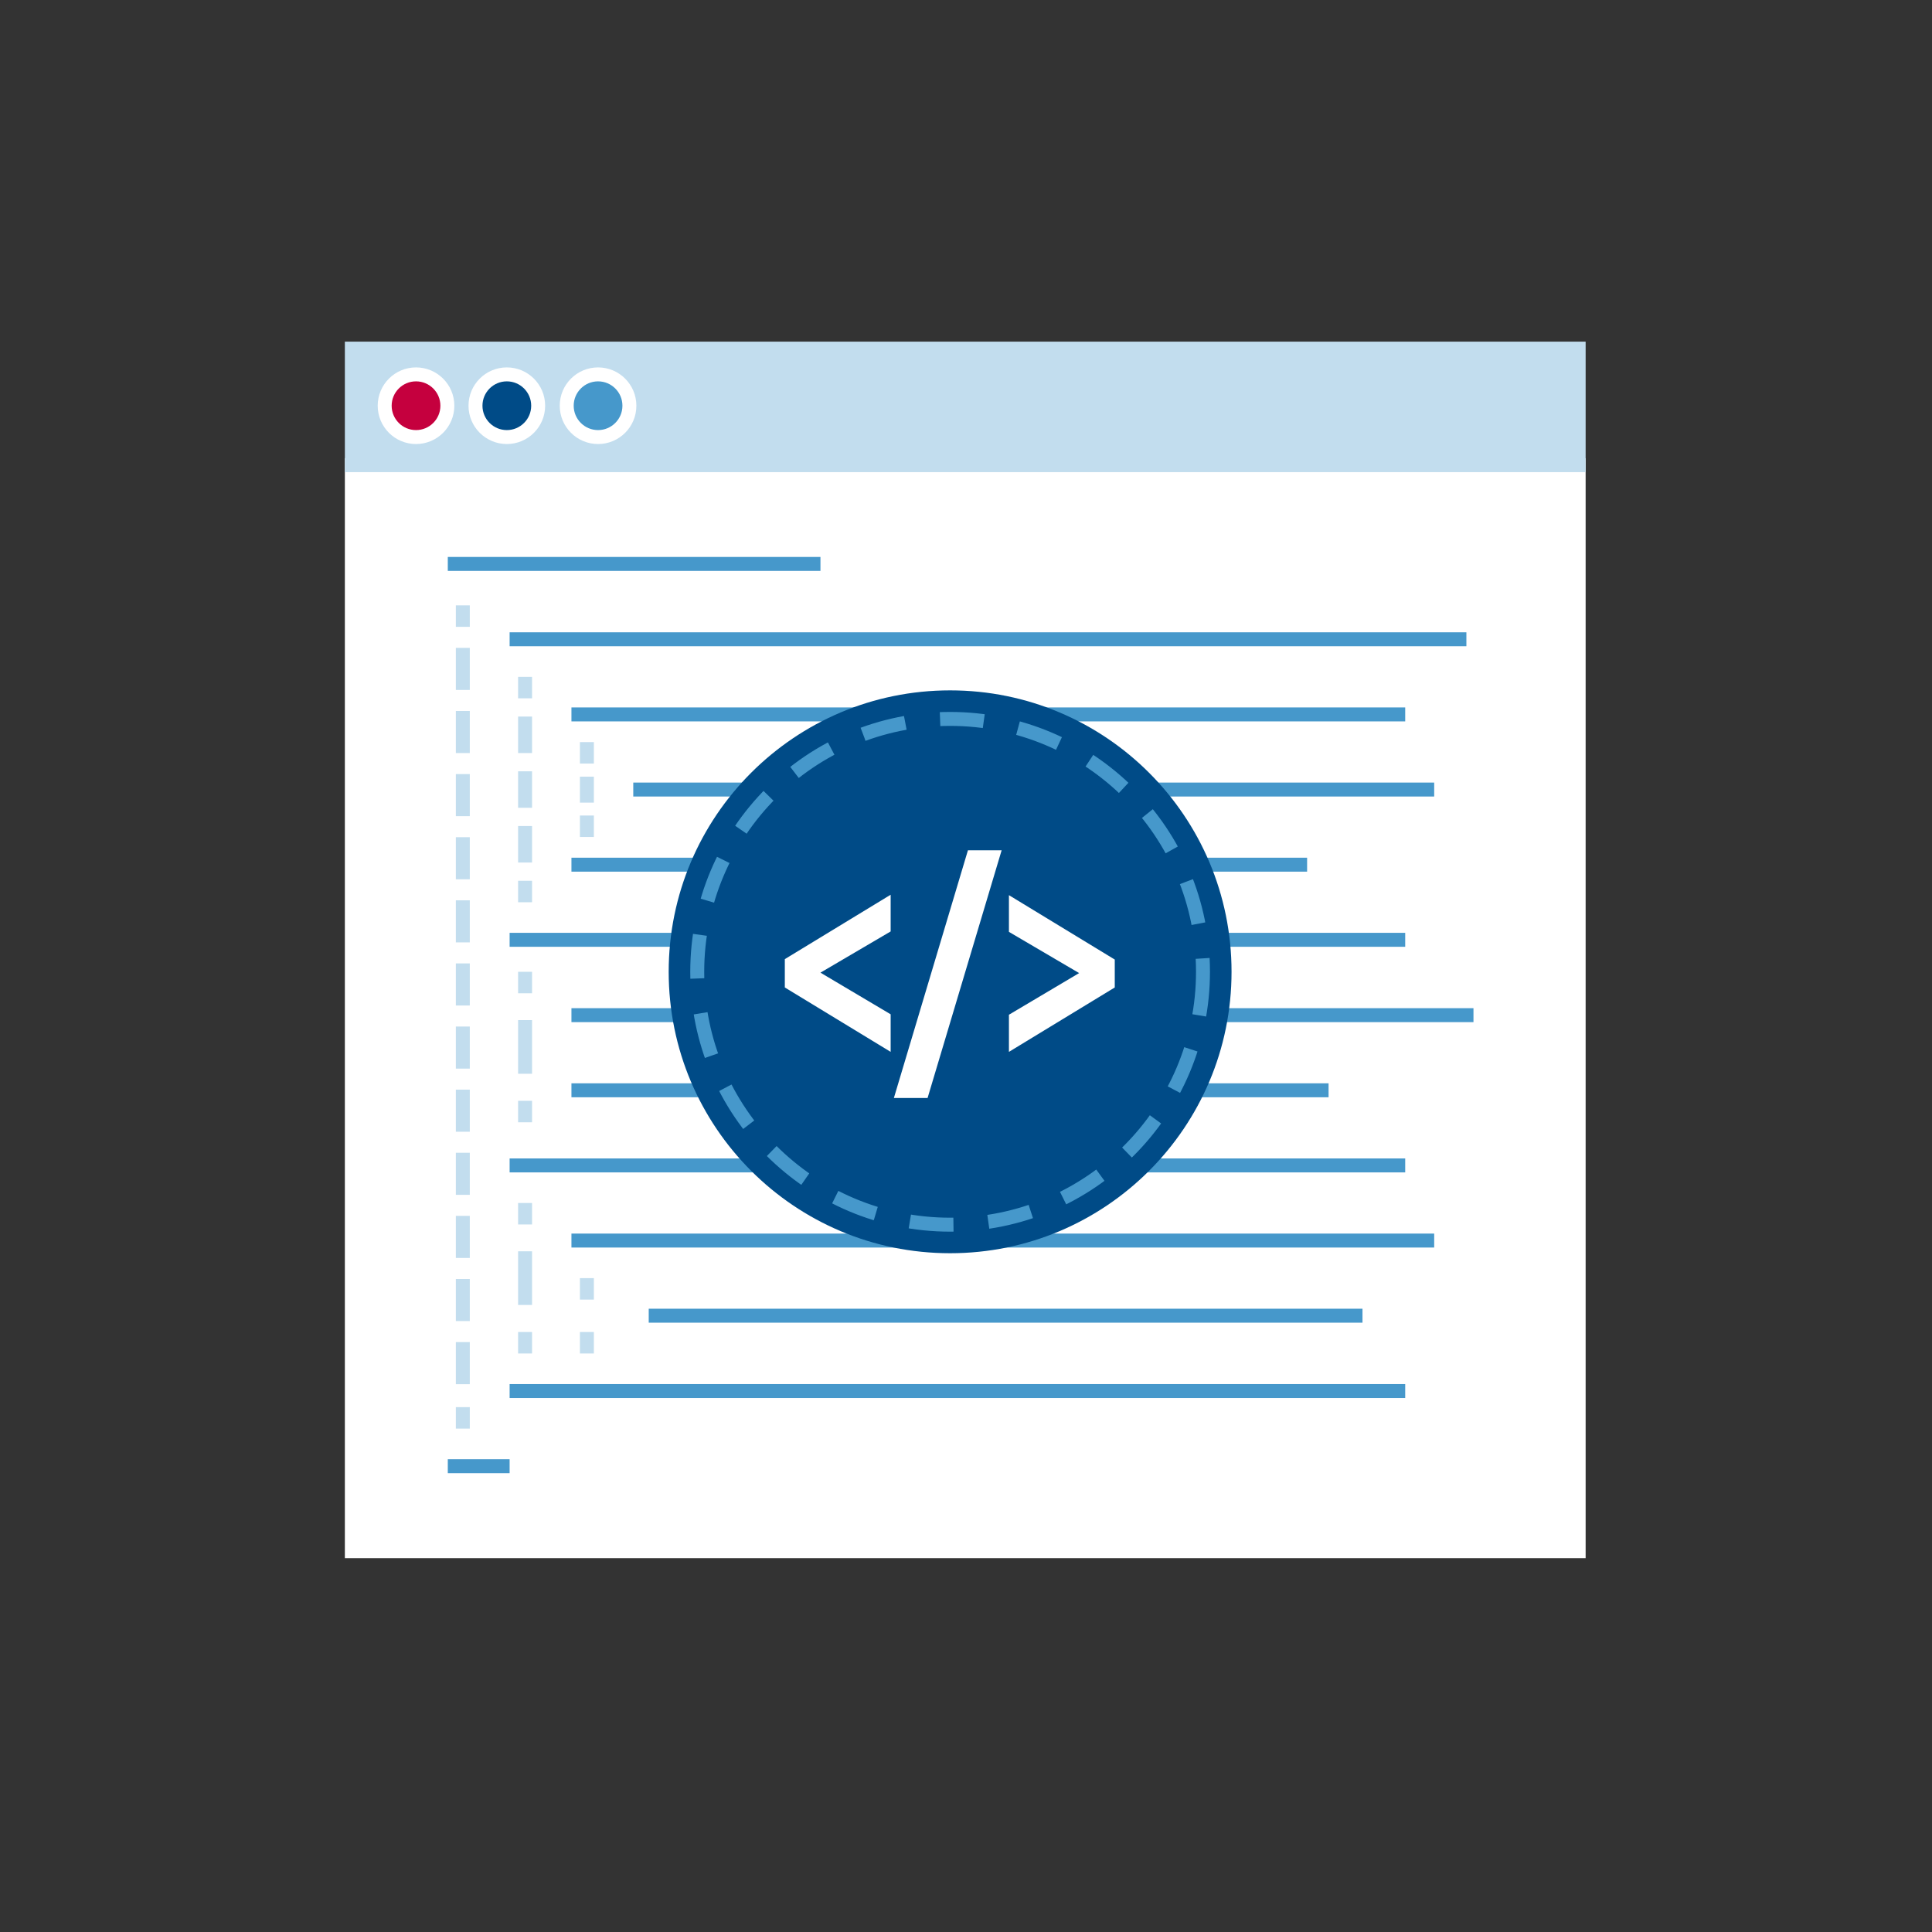 <svg id="Layer_1" data-name="Layer 1" xmlns="http://www.w3.org/2000/svg" viewBox="0 0 90 90">
  <rect x="0" y="0" width="90" height="90" fill="#333333" stroke="none"/>
  <defs>
    <style>
      .cls-1, .cls-9 {
        fill: #fff;
      }

      .cls-1, .cls-4, .cls-5, .cls-6 {
        stroke: #fff;
      }

      .cls-1, .cls-10, .cls-11, .cls-12, .cls-13, .cls-14, .cls-2, .cls-3, .cls-4, .cls-5, .cls-6, .cls-8 {
        stroke-miterlimit: 10;
        stroke-width: 0.65px;
      }

      .cls-2 {
        fill: #c2ddee;
      }

      .cls-10, .cls-11, .cls-12, .cls-13, .cls-14, .cls-2 {
        stroke: #c2ddee;
      }

      .cls-10, .cls-11, .cls-12, .cls-13, .cls-14, .cls-3, .cls-8 {
        fill: none;
      }

      .cls-3, .cls-8 {
        stroke: #4698cb;
      }

      .cls-4 {
        fill: #c5003e;
      }

      .cls-5, .cls-7 {
        fill: #004b87;
      }

      .cls-6 {
        fill: #4698cb;
      }

      .cls-8 {
        stroke-dasharray: 2.04 1.63;
      }

      .cls-11 {
        stroke-dasharray: 1.7 0.85;
      }

      .cls-12 {
        stroke-dasharray: 1.96 0.98;
      }

      .cls-13 {
        stroke-dasharray: 2.5 1.25;
      }

      .cls-14 {
        stroke-dasharray: 1.21 0.6;
      }
    </style>
  </defs>
  <rect class="cls-1" x="16.39" y="21.67" width="57.15" height="50.59"/>
  <rect class="cls-2" x="16.39" y="16.24" width="57.15" height="5.43"/>
  <line class="cls-3" x1="26.62" y1="33.28" x2="65.46" y2="33.28"/>
  <line class="cls-3" x1="29.5" y1="36.78" x2="66.81" y2="36.78"/>
  <line class="cls-3" x1="23.74" y1="29.78" x2="68.31" y2="29.78"/>
  <line class="cls-3" x1="20.86" y1="26.27" x2="38.22" y2="26.27"/>
  <line class="cls-3" x1="26.62" y1="40.28" x2="60.89" y2="40.28"/>
  <line class="cls-3" x1="23.74" y1="43.78" x2="65.46" y2="43.78"/>
  <line class="cls-3" x1="26.62" y1="47.29" x2="68.64" y2="47.29"/>
  <line class="cls-3" x1="23.74" y1="54.29" x2="65.46" y2="54.29"/>
  <line class="cls-3" x1="26.62" y1="57.79" x2="66.81" y2="57.79"/>
  <line class="cls-3" x1="30.22" y1="61.29" x2="63.47" y2="61.29"/>
  <line class="cls-3" x1="23.74" y1="64.8" x2="65.46" y2="64.8"/>
  <line class="cls-3" x1="20.86" y1="68.3" x2="23.74" y2="68.3"/>
  <line class="cls-3" x1="26.62" y1="50.79" x2="61.89" y2="50.79"/>
  <circle class="cls-4" cx="19.38" cy="18.9" r="1.46"/>
  <circle class="cls-5" cx="23.61" cy="18.9" r="1.46"/>
  <circle class="cls-6" cx="27.86" cy="18.9" r="1.46"/>
  <g>
    <circle class="cls-7" cx="44.26" cy="45.27" r="13.11"/>
    <circle class="cls-8" cx="44.26" cy="45.27" r="11.78"/>
    <g>
      <path class="cls-9" d="M36.56,44.68l4.93-3v1.71l-3.27,1.92,3.27,1.94V49l-4.93-3Z"/>
      <path class="cls-9" d="M45.09,39.61h1.57L43.21,51.15H41.64Z"/>
      <path class="cls-9" d="M47,47.27l3.27-1.94L47,43.41V41.7l4.93,3V46L47,49Z"/>
    </g>
  </g>
  <g>
    <line class="cls-10" x1="24.46" y1="31.53" x2="24.46" y2="32.53"/>
    <line class="cls-11" x1="24.46" y1="33.38" x2="24.46" y2="40.61"/>
    <line class="cls-10" x1="24.46" y1="41.03" x2="24.46" y2="42.03"/>
  </g>
  <g>
    <line class="cls-10" x1="21.56" y1="28.2" x2="21.56" y2="29.2"/>
    <line class="cls-12" x1="21.56" y1="30.18" x2="21.56" y2="65.06"/>
    <line class="cls-10" x1="21.56" y1="65.55" x2="21.56" y2="66.55"/>
  </g>
  <g>
    <line class="cls-10" x1="24.46" y1="56.04" x2="24.46" y2="57.04"/>
    <line class="cls-13" x1="24.46" y1="58.29" x2="24.46" y2="61.42"/>
    <line class="cls-10" x1="24.46" y1="62.05" x2="24.46" y2="63.05"/>
  </g>
  <g>
    <line class="cls-10" x1="27.34" y1="34.57" x2="27.34" y2="35.57"/>
    <line class="cls-14" x1="27.34" y1="36.18" x2="27.34" y2="37.69"/>
    <line class="cls-10" x1="27.34" y1="37.99" x2="27.34" y2="38.99"/>
  </g>
  <g>
    <line class="cls-10" x1="27.34" y1="59.54" x2="27.34" y2="60.54"/>
    <line class="cls-10" x1="27.34" y1="62.05" x2="27.34" y2="63.05"/>
  </g>
  <g>
    <line class="cls-10" x1="24.46" y1="45.27" x2="24.46" y2="46.27"/>
    <line class="cls-13" x1="24.46" y1="47.52" x2="24.46" y2="50.65"/>
    <line class="cls-10" x1="24.46" y1="51.28" x2="24.46" y2="52.28"/>
  </g>
</svg>
